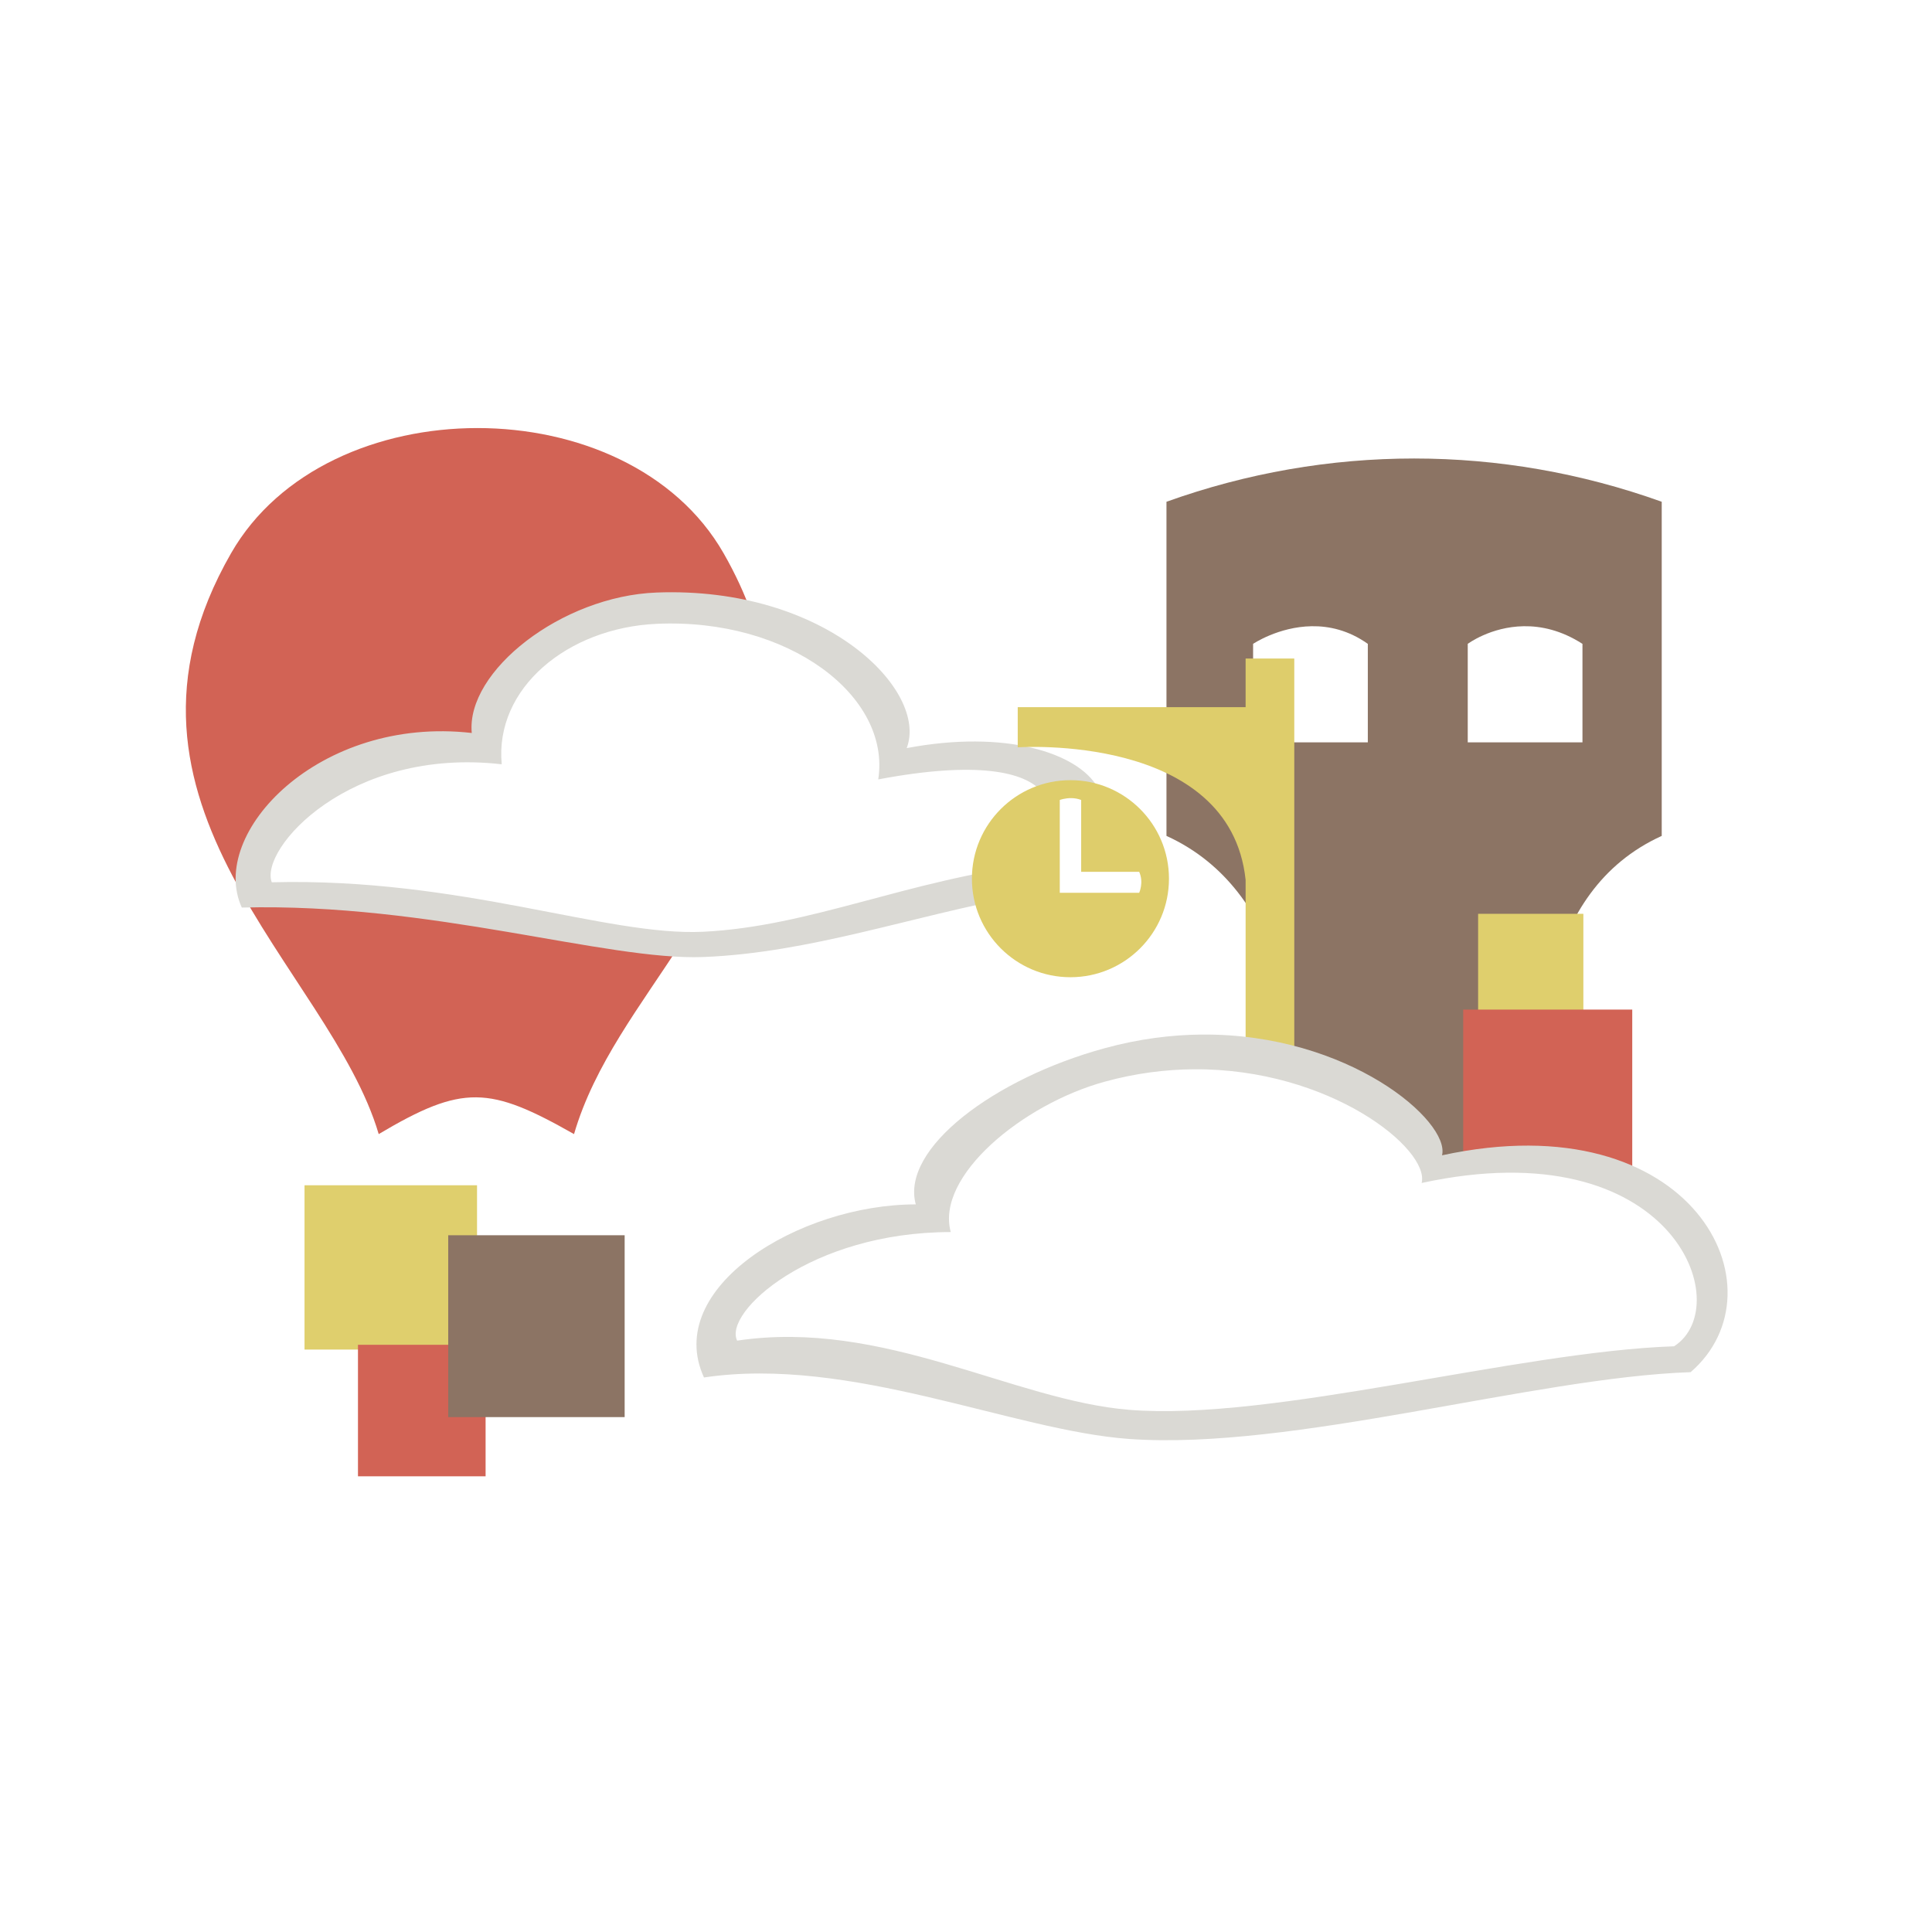<?xml version="1.0" encoding="UTF-8" standalone="no"?>
<!-- Created with Inkscape (http://www.inkscape.org/) -->

<svg
   xmlns:osb="http://www.openswatchbook.org/uri/2009/osb"
   xmlns:dc="http://purl.org/dc/elements/1.1/"
   xmlns:cc="http://creativecommons.org/ns#"
   xmlns:rdf="http://www.w3.org/1999/02/22-rdf-syntax-ns#"
   xmlns:svg="http://www.w3.org/2000/svg"
   xmlns="http://www.w3.org/2000/svg"
   xmlns:xlink="http://www.w3.org/1999/xlink"
   xmlns:sodipodi="http://sodipodi.sourceforge.net/DTD/sodipodi-0.dtd"
   xmlns:inkscape="http://www.inkscape.org/namespaces/inkscape"
   width="200mm"
   height="200mm"
   viewBox="0 0 200 200"
   version="1.1"
   id="svg8"
   inkscape:version="0.92.4 (5da689c313, 2019-01-14)"
   sodipodi:docname="CloudStationLogo.svg">
  <defs
     id="defs2">
    <linearGradient
       id="linearGradient7693"
       osb:paint="solid"
       gradientTransform="matrix(1.004,0,0,1.004,1153.315,534.741)">
      <stop
         style="stop-color:#dfcf6d;stop-opacity:1;"
         offset="0"
         id="stop7691" />
    </linearGradient>
    <linearGradient
       id="linearGradient7687">
      <stop
         style="stop-color:#decd6b;stop-opacity:1;"
         offset="0"
         id="stop7685" />
    </linearGradient>
    <linearGradient
       id="linearGradient4734"
       osb:paint="solid">
      <stop
         style="stop-color:#dad9d4;stop-opacity:1;"
         offset="0"
         id="stop4732" />
    </linearGradient>
    <linearGradient
       id="linearGradient4721"
       osb:paint="solid">
      <stop
         style="stop-color:#d26355;stop-opacity:1;"
         offset="0"
         id="stop4719" />
    </linearGradient>
    <linearGradient
       id="linearGradient4679"
       osb:paint="solid">
      <stop
         style="stop-color:#8c7464;stop-opacity:1;"
         offset="0"
         id="stop4677" />
    </linearGradient>
    <linearGradient
       inkscape:collect="always"
       xlink:href="#linearGradient4721"
       id="linearGradient4729"
       x1="1182.769"
       y1="470.465"
       x2="1463.104"
       y2="470.465"
       gradientUnits="userSpaceOnUse" />
    <filter
       style="color-interpolation-filters:sRGB"
       inkscape:label="SmallShadow"
       id="filter7460"
       x="-1"
       y="-1"
       width="3"
       height="3">
      <feFlood
         flood-opacity="0.447"
         flood-color="rgb(0,0,0)"
         result="flood"
         id="feFlood7450" />
      <feComposite
         in="flood"
         in2="SourceGraphic"
         operator="in"
         result="composite1"
         id="feComposite7452" />
      <feComposite
         id="feComposite7669"
         in2="SourceGraphic"
         result="result1"
         operator="arithmetic"
         k2="0.65"
         k3="0.16"
         k1="0"
         k4="0" />
      <feGaussianBlur
         in="result1"
         stdDeviation="12.53"
         result="blur"
         id="feGaussianBlur7454" />
      <feComposite
         in="SourceGraphic"
         in2="blur"
         operator="over"
         result="composite2"
         id="feComposite7458" />
    </filter>
    <filter
       style="color-interpolation-filters:sRGB"
       inkscape:label="BigShadow"
       id="filter7472"
       x="-0.5"
       y="-0.5"
       height="2"
       width="2">
      <feFlood
         flood-opacity="0.317"
         flood-color="rgb(0,0,0)"
         result="flood"
         id="feFlood7462" />
      <feComposite
         in="flood"
         in2="SourceGraphic"
         operator="in"
         result="composite1"
         id="feComposite7464" />
      <feComposite
         id="feComposite7659"
         in2="SourceGraphic"
         operator="arithmetic"
         k1="0"
         k2="0.772"
         k3="0.13"
         k4="0" />
      <feGaussianBlur
         stdDeviation="13.037"
         result="blur"
         id="feGaussianBlur7466"
         flood-opacity="0.32"
         k2="0.77" />
      <feComposite
         in="SourceGraphic"
         in2="blur"
         operator="over"
         result="composite2"
         id="feComposite7470" />
    </filter>
    <filter
       width="2"
       height="2"
       y="-0.5"
       x="-0.5"
       id="filter7683"
       inkscape:label="CloudShadow"
       style="color-interpolation-filters:sRGB">
      <feFlood
         id="feFlood7671"
         result="flood"
         flood-color="rgb(0,0,0)"
         flood-opacity="0.09" />
      <feComposite
         id="feComposite7673"
         result="composite1"
         operator="in"
         in2="SourceGraphic"
         in="flood" />
      <feGaussianBlur
         k2="0.77"
         flood-opacity="0.32"
         id="feGaussianBlur7677"
         result="blur"
         stdDeviation="13.037" />
      <feComposite
         id="feComposite7681"
         result="composite2"
         operator="over"
         in2="blur"
         in="SourceGraphic" />
    </filter>
    <linearGradient
       inkscape:collect="always"
       xlink:href="#linearGradient7687"
       id="linearGradient7695"
       x1="334.59"
       y1="342.66"
       x2="653.941"
       y2="342.66"
       gradientUnits="userSpaceOnUse" />
    <linearGradient
       inkscape:collect="always"
       xlink:href="#linearGradient4721"
       id="linearGradient7697"
       gradientUnits="userSpaceOnUse"
       x1="1815.461"
       y1="626.784"
       x2="1899.186"
       y2="626.784" />
  </defs>
  <sodipodi:namedview
     id="base"
     pagecolor="#ffffff"
     bordercolor="#666666"
     borderopacity="1.0"
     inkscape:pageopacity="0.0"
     inkscape:pageshadow="2"
     inkscape:zoom="1.4"
     inkscape:cx="144.19369"
     inkscape:cy="387.79505"
     inkscape:document-units="mm"
     inkscape:current-layer="layer1"
     showgrid="false"
     inkscape:pagecheckerboard="false"
     inkscape:window-width="3840"
     inkscape:window-height="1537"
     inkscape:window-x="-8"
     inkscape:window-y="-8"
     inkscape:window-maximized="1" />
  <g
     inkscape:label="Logo"
     inkscape:groupmode="layer"
     id="layer1"
     transform="translate(0,-97)">
    <path
       transform="matrix(0.209,0,0,0.209,-227.96,79.53)"
       id="path3735"
       d="m 1278.299,645.319 c -24.212,-82.169 -144.675,-163.129 -73.098,-287.763 47.419,-82.568 196.56,-82.622 243.885,0 5.957,10.401 10.574,20.495 14.018,30.308 -63.13,-5.652 -113.701,6.891 -134.867,65.624 -98.934,16.16 -109.351,57.635 -108.639,71.82 29.824,2.601 183.164,23.631 208.241,25.671 -19.498,30.306 -42.74,59.735 -52.794,94.34 -41.928,-23.778 -55.027,-24.776 -96.746,0 z"
       inkscape:connector-curvature="0"
       style="display:inline;opacity:1;fill:url(#linearGradient4729);fill-opacity:1;stroke:none;stroke-width:0.623;filter:url(#filter7472)"
       inkscape:label="Balloon" />
    <path
       style="display:inline;opacity:1;fill:#8c7464;fill-opacity:1;stroke:none;stroke-width:0.623;filter:url(#filter7472)"
       d="m 633.451,142.361 c -41.415,0 -82.831,7.143 -122.654,21.43 v 165.502 c 60.607,27.574 62.736,103.202 62.736,115.617 0,0 53.665,21.293 73.252,49.254 28.478,-6.859 46.584,-5.568 46.584,-5.568 0,-56.1 2.127,-131.728 62.734,-159.303 V 163.791 C 716.28,149.504 674.866,142.361 633.451,142.361 Z m -50.746,83.076 c 8.617,-0.139 18.305,1.974 27.822,8.736 v 48.781 h -56.82 v -48.781 c 0,0 12.547,-8.472 28.998,-8.736 z m 105.023,0 c 8.597,-0.139 18.599,1.974 29.117,8.736 v 48.781 h -56.822 v -48.781 c 0,0 11.293,-8.472 27.705,-8.736 z"
       id="path3741"
       inkscape:connector-curvature="0"
       transform="matrix(0.209,0,0,0.209,13.996,114.71)"
       inkscape:label="Building" />
    <path
       transform="matrix(0.209,0,0,0.209,-227.96,79.53)"
       style="display:inline;opacity:1;fill:url(#linearGradient7693);fill-opacity:1;stroke:none;stroke-width:0.623;filter:url(#filter7460)"
       inkscape:connector-curvature="0"
       d="m 1241.55,752.038 c 0,0 0,-81.363 0,-81.363 0,0 85.446,0 85.446,0 0,0 0,81.363 0,81.363 0,0 -85.446,0 -85.446,0 z"
       id="path3733"
       inkscape:label="PackageLeft3" />
    <path
       transform="matrix(0.209,0,0,0.209,-227.96,79.53)"
       style="display:inline;opacity:1;fill:url(#linearGradient4721);fill-opacity:1;stroke:none;stroke-width:0.623;filter:url(#filter7460)"
       inkscape:connector-curvature="0"
       d="m 1268.023,814.81 c 0,0 0,-65.152 0,-65.152 0,0 63.215,0 63.215,0 0,0 0,65.152 0,65.152 0,0 -63.215,0 -63.215,0 z"
       id="path3737"
       inkscape:label="PackageLeft2" />
    <path
       transform="matrix(0.209,0,0,0.209,-227.96,79.53)"
       style="display:inline;opacity:1;fill:url(#linearGradient4734);fill-opacity:1;stroke:none;stroke-width:0.623;filter:url(#filter7683)"
       inkscape:connector-curvature="0"
       d="m 1606.681,475.697 c -8.238,-9.834 -32.048,-15.318 -80.965,-6.058 6.418,-41.16 -44.269,-80.04 -109.8,-77.059 -44.15,2.009 -80.26,31.946 -76.688,69.566 -75.647,-8.658 -120.135,42.095 -113.894,58.449 93.728,-2.429 165.773,26.841 213.696,24.499 53.216,-2.6 100.441,-25.553 164.994,-33.507 0,0 -1.774,14.739 -9.375,16.133 -51.955,9.528 -102.837,27.851 -155.619,29.89 -47.945,1.852 -134.809,-26.928 -228.537,-24.499 -16.913,-36.746 38.246,-95.128 113.894,-86.47 -2.936,-30.623 44.54,-67.788 91.529,-69.567 83.817,-3.172 134.764,48.622 123.894,77.059 48.917,-9.26 84.737,2.323 94.608,19.507 0,0 -27.736,2.055 -27.736,2.055 z"
       id="path3739"
       inkscape:label="CloudHigh" />
    <path
       transform="matrix(0.209,0,0,0.209,-227.96,79.53)"
       style="display:inline;opacity:1;fill:url(#linearGradient4679);fill-opacity:1;stroke:none;stroke-width:0.623;filter:url(#filter7460)"
       inkscape:connector-curvature="0"
       d="m 1312.723,785.489 c 0,0 0,-90.067 0,-90.067 0,0 87.389,0 87.389,0 0,0 0,90.067 0,90.067 0,0 -87.389,5e-5 -87.389,5e-5 z"
       id="path3747"
       inkscape:label="PackageLeft1" />
    <path
       transform="matrix(0.209,0,0,0.209,-227.96,79.53)"
       style="display:inline;opacity:1;fill:url(#linearGradient7693);fill-opacity:1;stroke:none;stroke-width:0.623;filter:url(#filter7460)"
       inkscape:connector-curvature="0"
       d="m 1822.846,585.851 c 0,0 0,-49.637 0,-49.637 0,0 52.128,0 52.128,0 0,0 0,49.637 0,49.637 0,0 -52.128,0 -52.128,0 z"
       id="path3749"
       inkscape:label="PackageRight2" />
    <path
       inkscape:connector-curvature="0"
       id="path3751"
       transform="matrix(0.209,0,0,0.209,13.996,114.71)"
       d="m 550,241.428 v 24.104 H 437.121 v 19.885 c 0,0 105.146,-7.331 112.879,65.68 v 84.766 l 24.104,8.031 V 241.428 Z m -86.77,60.258 c -26.945,0 -48.803,21.857 -48.803,48.803 0,26.945 21.857,48.803 48.803,48.803 26.945,0 48.805,-21.857 48.805,-48.803 10e-5,-26.945 -21.859,-48.803 -48.805,-48.803 z m 0.523,8.898 c 1.494,0.027 3.147,0.267 4.797,0.906 v 35.586 h 28.732 c 2.385,5.281 0,10.4 0,10.4 h -28.732 -10.596 v -45.986 c 0,0 2.512,-0.967 5.799,-0.906 z"
       style="display:inline;opacity:1;fill:url(#linearGradient7695);fill-opacity:1;stroke:none;stroke-width:0.623;filter:url(#filter7472)"
       inkscape:label="Clock" />
    <path
       transform="matrix(0.209,0,0,0.209,-227.96,79.53)"
       style="display:inline;opacity:1;fill:url(#linearGradient7697);fill-opacity:1;stroke:none;stroke-width:0.623;filter:url(#filter7460)"
       inkscape:connector-curvature="0"
       d="m 1815.461,659.799 c 0,0 0,-76.16 0,-76.16 0,0 83.725,0 83.725,0 0,0 0,86.291 0,86.291 0,0 -60.944,-16.395 -83.725,-10.13 z"
       id="path3757"
       inkscape:label="PackageRight1" />
    <path
       inkscape:connector-curvature="0"
       id="path3759"
       transform="matrix(0.209,0,0,0.209,13.996,114.71)"
       d="m 528.285,427.686 c -15.115,0.125 -31.201,2.156 -47.971,6.729 -54.699,14.914 -101.282,49.707 -93.686,77.393 -57.922,0 -125.3,41.429 -104.908,85.734 72.559,-10.843 153.011,26.383 210.717,30.465 81.013,5.731 200.22,-30.454 277.979,-33.1 47.462,-40.925 1.318,-134.369 -123.125,-107.408 4.13,-16.776 -46.178,-60.416 -119.006,-59.812 z m -4.004,17.201 c 67.43,-0.497 117.039,39.542 112.908,56.318 124.443,-26.961 156.365,60.819 125.035,80.885 -77.759,2.646 -198.875,37.215 -269.787,31.484 -57.662,-4.66 -121.726,-45.125 -194.285,-34.281 -6.934,-13.964 36.333,-53.777 105.799,-53.777 -7.597,-27.686 35.605,-63.346 76.363,-74.51 15.209,-4.166 29.972,-6.016 43.967,-6.119 z"
       style="display:inline;opacity:1;fill:#dad9d4;fill-opacity:1;stroke:none;stroke-width:0.623;filter:url(#filter7683)"
       inkscape:label="CloudLow" />
  </g>
</svg>
